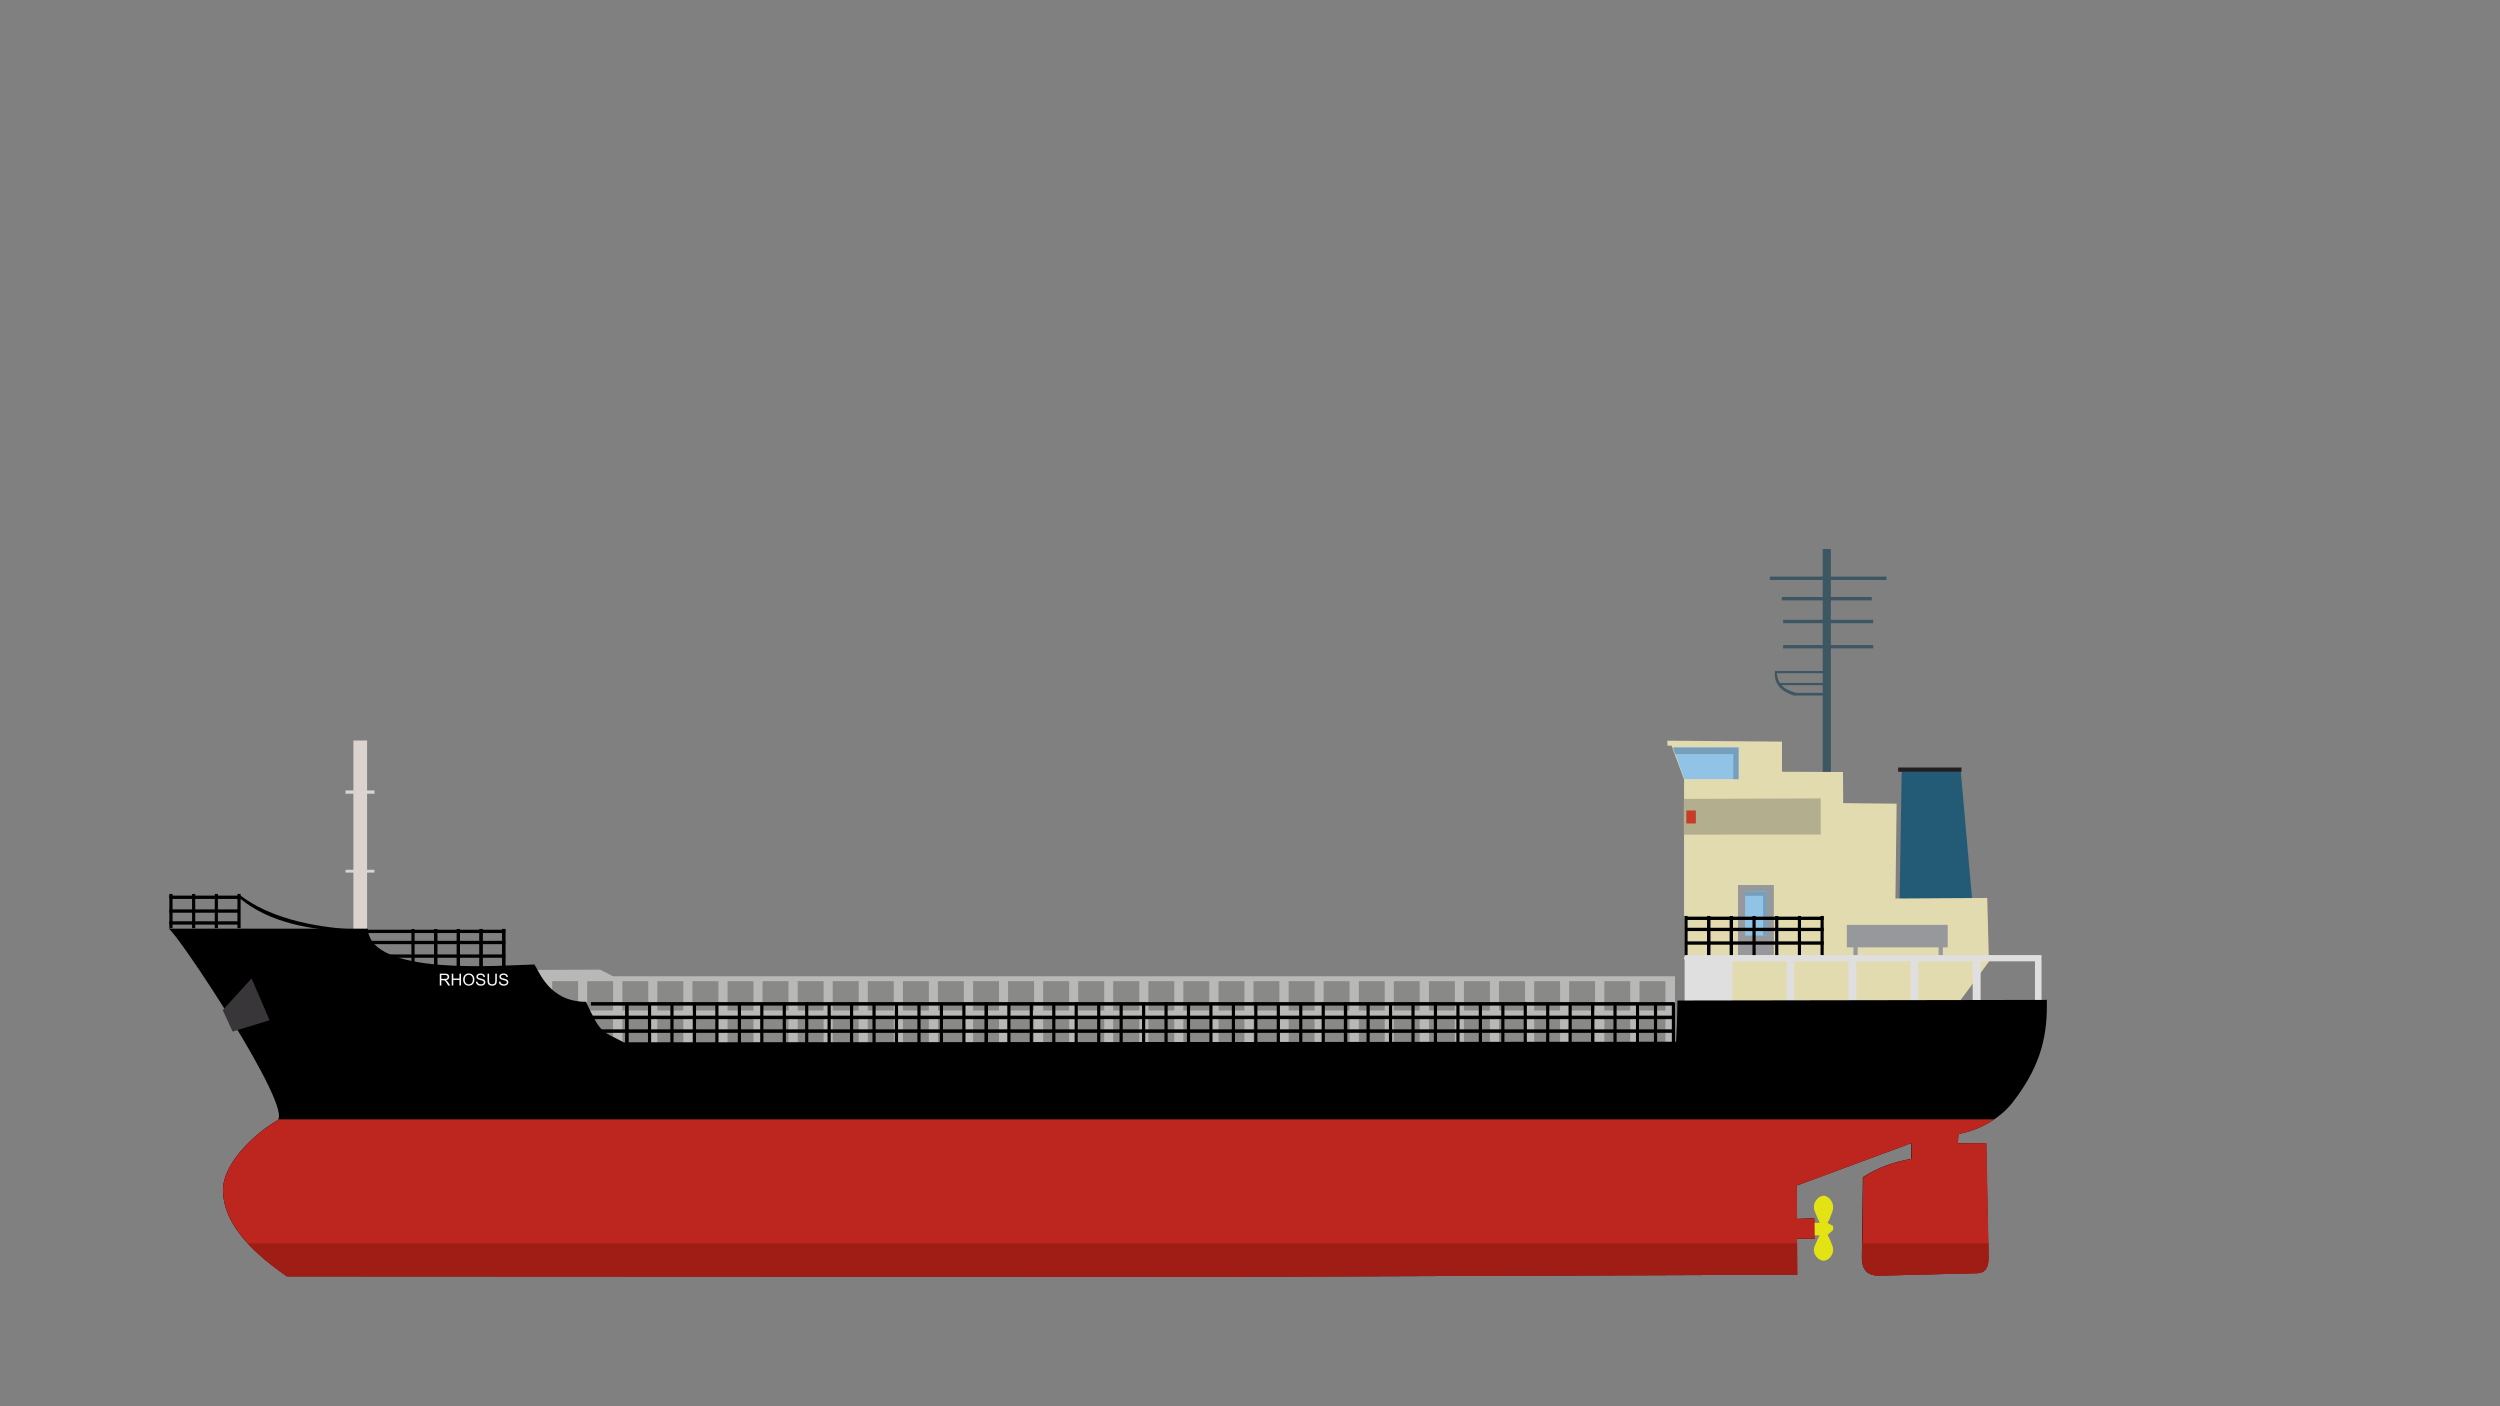 <?xml version="1.0" encoding="UTF-8" standalone="no"?>
<!DOCTYPE svg PUBLIC "-//W3C//DTD SVG 1.1//EN" "http://www.w3.org/Graphics/SVG/1.1/DTD/svg11.dtd">
<svg width="100%" height="100%" viewBox="0 0 18898 10630" version="1.1" xmlns="http://www.w3.org/2000/svg" xmlns:xlink="http://www.w3.org/1999/xlink" xml:space="preserve" xmlns:serif="http://www.serif.com/" style="fill-rule:evenodd;clip-rule:evenodd;stroke-linejoin:round;stroke-miterlimit:2;">
    <rect x="0" y="0" width="18898" height="10630" fill="#808080" stroke="none"/>
    <g transform="matrix(2.369,0,0,2.369,-1070.52,-12625.6)">
        <path d="M5796.6,8444.65L2408.14,8444.65L2366.83,8423.47L2155.71,8424.51L2183.34,8739.06L5796.6,8739.06L5796.6,8444.65Z" style="fill:rgb(184,184,182);"/>
        <g>
            <g transform="matrix(1,0,0,1,-13.043,-19.99)">
                <path d="M2309.59,8480.32L2226.96,8480.32L2226.96,8573.91L2309.59,8573.91L2309.59,8480.32ZM5442.98,8480.32L5442.98,8573.91L5360.36,8573.91L5360.36,8480.32L5442.98,8480.32ZM5219.15,8480.32L5219.15,8573.91L5136.19,8573.91L5136.19,8480.32L5219.15,8480.32ZM5107.23,8480.32L5107.23,8573.91L5024.6,8573.91L5024.6,8480.32L5107.23,8480.32ZM4883.39,8480.32L4883.39,8573.91L4800.76,8573.91L4800.76,8480.32L4883.39,8480.32ZM4659.55,8480.32L4659.55,8573.91L4576.93,8573.91L4576.93,8480.32L4659.55,8480.32ZM4435.72,8480.32L4435.72,8573.91L4353.09,8573.91L4353.09,8480.32L4435.72,8480.32ZM4211.88,8573.91L4129.25,8573.91L4129.25,8480.32L4211.88,8480.32L4211.88,8573.91ZM2869.18,8573.91L2786.55,8573.91L2786.55,8480.32L2869.18,8480.32L2869.18,8573.91ZM2980.78,8480.32L2898.15,8480.32L2898.15,8573.91L2980.78,8573.91L2980.78,8480.32ZM3093.02,8573.91L3010.39,8573.91L3010.39,8480.32L3093.02,8480.32L3093.02,8573.91ZM3204.94,8480.32L3204.94,8573.91L3121.99,8573.91L3121.99,8480.32L3204.94,8480.32ZM3316.86,8480.32L3316.86,8573.91L3233.9,8573.91L3233.9,8480.32L3316.86,8480.32ZM3428.77,8573.91L3346.15,8573.91L3346.15,8480.32L3428.77,8480.32L3428.77,8573.91ZM3540.37,8480.32L3457.74,8480.32L3457.74,8573.91L3540.37,8573.91L3540.37,8480.32ZM3652.61,8573.91L3569.98,8573.91L3569.98,8480.32L3652.61,8480.32L3652.61,8573.91ZM3764.53,8480.32L3764.53,8573.91L3681.58,8573.91L3681.58,8480.32L3764.53,8480.32ZM3793.5,8573.91L3793.5,8480.32L3876.45,8480.32L3876.45,8573.91L3793.5,8573.91ZM3905.41,8573.91L3905.41,8480.32L3988.37,8480.32L3988.37,8573.91L3905.41,8573.91ZM2421.18,8480.32L2338.56,8480.32L2338.56,8573.91L2421.18,8573.91L2421.18,8480.32ZM4100.28,8480.32L4100.28,8573.91L4017.01,8573.91L4017.01,8480.32L4100.28,8480.32ZM2757.26,8480.32L2757.26,8573.91L2674.31,8573.91L2674.31,8480.32L2757.26,8480.32ZM2533.43,8573.91L2450.8,8573.91L2450.8,8480.32L2533.43,8480.32L2533.43,8573.91ZM2645.35,8480.32L2645.35,8573.91L2562.39,8573.91L2562.39,8480.32L2645.35,8480.32ZM4771.15,8480.32L4688.52,8480.32L4688.52,8573.91L4771.15,8573.91L4771.15,8480.32ZM4547.31,8480.32L4464.68,8480.32L4464.68,8573.91L4547.31,8573.91L4547.31,8480.32ZM4994.99,8480.32L4912.36,8480.32L4912.36,8573.91L4994.99,8573.91L4994.99,8480.32ZM5331.07,8480.32L5331.07,8573.91L5248.11,8573.91L5248.11,8480.32L5331.07,8480.32ZM4323.48,8480.32L4240.85,8480.32L4240.85,8573.91L4323.48,8573.91L4323.48,8480.32ZM5554.58,8480.32L5471.95,8480.32L5471.95,8573.91L5554.58,8573.91L5554.58,8480.32ZM5666.82,8573.91L5584.19,8573.91L5584.19,8480.32L5666.82,8480.32L5666.82,8573.91ZM5779.06,8480.32L5696.44,8480.32L5696.44,8573.91L5779.06,8573.91L5779.06,8480.32Z" style="fill:rgb(137,137,136);"/>
            </g>
            <g transform="matrix(1,0,0,1,-13.043,98.048)">
                <path d="M2309.59,8480.32L2226.96,8480.32L2226.96,8573.91L2309.59,8573.91L2309.59,8480.32ZM5442.98,8480.32L5442.98,8573.91L5360.36,8573.91L5360.36,8480.32L5442.98,8480.32ZM5219.15,8480.32L5219.15,8573.91L5136.19,8573.91L5136.19,8480.32L5219.15,8480.32ZM5107.23,8480.32L5107.23,8573.91L5024.6,8573.91L5024.6,8480.32L5107.23,8480.32ZM4883.39,8480.32L4883.39,8573.91L4800.76,8573.91L4800.76,8480.32L4883.39,8480.32ZM4659.55,8480.32L4659.55,8573.91L4576.93,8573.91L4576.93,8480.32L4659.55,8480.32ZM4435.72,8480.32L4435.72,8573.91L4353.09,8573.91L4353.09,8480.32L4435.72,8480.32ZM4211.88,8573.91L4129.25,8573.91L4129.25,8480.32L4211.88,8480.32L4211.88,8573.91ZM2869.18,8573.91L2786.55,8573.91L2786.55,8480.32L2869.18,8480.32L2869.18,8573.91ZM2980.78,8480.32L2898.15,8480.32L2898.15,8573.91L2980.78,8573.91L2980.78,8480.32ZM3093.02,8573.91L3010.39,8573.91L3010.39,8480.32L3093.02,8480.32L3093.02,8573.91ZM3204.94,8480.32L3204.94,8573.91L3121.99,8573.91L3121.99,8480.32L3204.94,8480.32ZM3316.86,8480.32L3316.86,8573.91L3233.9,8573.91L3233.9,8480.32L3316.86,8480.32ZM3428.77,8573.91L3346.15,8573.91L3346.15,8480.32L3428.77,8480.32L3428.77,8573.91ZM3540.37,8480.32L3457.74,8480.32L3457.74,8573.91L3540.37,8573.91L3540.37,8480.32ZM3652.61,8573.91L3569.98,8573.91L3569.98,8480.32L3652.61,8480.32L3652.61,8573.91ZM3764.53,8480.32L3764.53,8573.91L3681.58,8573.91L3681.58,8480.32L3764.53,8480.32ZM3793.5,8573.91L3793.5,8480.32L3876.45,8480.32L3876.45,8573.91L3793.5,8573.91ZM3905.41,8573.91L3905.41,8480.32L3988.37,8480.32L3988.37,8573.91L3905.41,8573.91ZM2421.18,8480.32L2338.56,8480.32L2338.56,8573.91L2421.18,8573.91L2421.18,8480.32ZM4100.28,8480.32L4100.28,8573.91L4017.01,8573.91L4017.01,8480.32L4100.28,8480.32ZM2757.26,8480.32L2757.26,8573.91L2674.31,8573.91L2674.31,8480.32L2757.26,8480.32ZM2533.43,8573.91L2450.8,8573.91L2450.8,8480.32L2533.43,8480.32L2533.43,8573.91ZM2645.35,8480.32L2645.35,8573.91L2562.39,8573.91L2562.39,8480.32L2645.35,8480.32ZM4771.15,8480.32L4688.52,8480.32L4688.52,8573.91L4771.15,8573.91L4771.15,8480.32ZM4547.31,8480.32L4464.68,8480.32L4464.68,8573.91L4547.31,8573.91L4547.31,8480.32ZM4994.99,8480.32L4912.36,8480.32L4912.36,8573.91L4994.99,8573.91L4994.99,8480.32ZM5331.07,8480.32L5331.07,8573.91L5248.11,8573.91L5248.11,8480.32L5331.07,8480.32ZM4323.48,8480.32L4240.85,8480.32L4240.85,8573.91L4323.48,8573.91L4323.48,8480.32ZM5554.58,8480.32L5471.95,8480.32L5471.95,8573.91L5554.58,8573.91L5554.58,8480.32ZM5666.82,8573.91L5584.19,8573.91L5584.19,8480.32L5666.82,8480.32L5666.82,8573.91ZM5779.06,8480.32L5696.44,8480.32L5696.44,8573.91L5779.06,8573.91L5779.06,8480.32Z" style="fill:rgb(137,137,136);"/>
            </g>
        </g>
        <g transform="matrix(1,0,0,0.806,0,1619.48)">
            <g transform="matrix(0.5,0,0,1,974.767,-18.307)">
                <rect x="1209.53" y="7552.92" width="87.402" height="824.444" style="fill:rgb(220,211,206);"/>
            </g>
            <rect x="1554.41" y="8046.36" width="92.349" height="11.131" style="fill:rgb(220,211,206);"/>
            <rect x="1554.41" y="7732.31" width="92.349" height="12.959" style="fill:rgb(220,211,206);"/>
        </g>
        <g transform="matrix(0.814,0,0,0.748,1104.73,2156.01)">
            <path d="M7000.95,8335.33L5949,8335.33L5949,8560.3L6846.68,8563.17L7000.95,8335.33Z" style="fill:rgb(227,219,176);"/>
        </g>
        <g transform="matrix(1,-0.024,0.024,1,-170.468,155.25)">
            <path d="M6691.68,7792.72L6503.56,7788.25L6484.39,8262.23L6722.01,8263.5L6691.68,7792.72Z" style="fill:rgb(35,91,119);"/>
        </g>
        <g transform="matrix(2.403,0,0,2.051,-8679.25,-8323.18)">
            <path d="M6231.03,7553.65L6304.84,7553.65L6304.84,7558.92L6231.03,7558.92L6231.03,7585.38L6285.36,7585.38L6285.36,7590.64L6231.03,7590.64L6231.03,7620.84L6287.19,7620.84L6287.19,7626.11L6231.03,7626.11L6231.03,7660.13L6287.19,7660.13L6287.19,7665.4L6231.03,7665.4L6231.03,7897.84L6220.18,7897.84L6220.18,7738.65L6181.52,7738.65L6181.47,7738.63C6163.25,7731.46 6155.72,7719.11 6156.74,7702.61L6156.74,7700.54L6220.18,7700.54L6220.18,7665.4L6167.68,7665.4L6167.68,7660.13L6220.18,7660.13L6220.18,7626.11L6167.68,7626.11L6167.68,7620.84L6220.18,7620.84L6220.18,7590.64L6165.85,7590.64L6165.85,7585.38L6220.18,7585.38L6220.18,7558.92L6150.02,7558.92L6150.02,7553.65L6220.18,7553.65L6220.18,7510.67L6231.03,7510.67L6231.03,7553.65ZM6165.59,7722.46C6169.88,7727.9 6176.4,7731.93 6185.11,7734.56L6220.18,7734.56L6220.18,7722.46L6165.59,7722.46ZM6159.49,7703.91C6159.6,7709.74 6160.89,7714.81 6163.36,7719.13L6220.18,7719.13L6220.18,7703.91L6159.49,7703.91Z" style="fill:rgb(60,86,98);"/>
        </g>
        <g transform="matrix(0.814,0,0,0.862,983.072,1011.5)">
            <path d="M7137.44,8333.24L6777.57,8335.33L6782.18,7984.28L6572.79,7982.28L6571.99,7867.07L6332.88,7866.12L6332.88,7754.59L5883.58,7751.12L5883.9,7769.62L5899.99,7769.4L5949,7894.53L5949,8560.3L7143.84,8560.3L7137.44,8333.24Z" style="fill:rgb(227,219,176);"/>
        </g>
        <g transform="matrix(1,0,0,1,2.82,19.686)">
            <rect x="6341.97" y="8260.91" width="322.024" height="71.813" style="fill:rgb(151,152,155);"/>
        </g>
        <rect x="6365.93" y="8316.51" width="13.483" height="75.482" style="fill:rgb(151,152,155);"/>
        <g transform="matrix(1,0,0,1,271.833,-1.835)">
            <rect x="6365.93" y="8316.51" width="13.483" height="75.482" style="fill:rgb(151,152,155);"/>
        </g>
        <rect x="5997.79" y="8153.59" width="114.324" height="223.445" style="fill:rgb(151,152,155);"/>
        <g transform="matrix(1,0,0,1,0.208,0)">
            <rect x="6019.99" y="8174.39" width="69.521" height="140.281" style="fill:rgb(144,195,230);"/>
        </g>
        <path d="M6020.19,8187.94L6020.19,8174.39L6089.72,8174.39L6089.72,8314.67L6077.93,8314.67L6077.93,8187.94L6020.19,8187.94Z" style="fill:rgb(117,159,187);"/>
        <path d="M5790.61,7714.47L5999.83,7714.47L5999.83,7815.56L5826.59,7815.56L5790.61,7714.47Z" style="fill:rgb(144,195,230);"/>
        <g transform="matrix(1.049,0,0,1.257,-283.577,-2097.29)">
            <path d="M5796.89,7822.47L5789.85,7805.96L5989.27,7805.96L5989.27,7886.39L5973.5,7886.39L5973.5,7822.47L5796.89,7822.47Z" style="fill:rgb(117,159,187);"/>
        </g>
        <g transform="matrix(0.422,0,0,0.422,451.982,5330.62)">
            <path d="M12731.6,6037.81L13767,6034.35L13767,6307.61L12731.6,6308.57L12731.6,6037.81Z" style="fill:rgb(179,174,141);"/>
        </g>
        <g transform="matrix(0.422,0,0,0.422,451.982,5330.62)">
            <rect x="12750.8" y="6125.65" width="71.956" height="98.135" style="fill:rgb(198,60,38);"/>
        </g>
        <g transform="matrix(1,0,0,1,-512.866,-9.682)">
            <g transform="matrix(1,0,0,0.562,4722.76,3603.63)">
                <rect x="1619.34" y="8292.69" width="441.881" height="18.833"/>
            </g>
            <g transform="matrix(1,0,0,0.562,4722.76,3639.11)">
                <rect x="1619.34" y="8292.69" width="441.881" height="18.833"/>
            </g>
            <g transform="matrix(1,0,0,1,4352.41,-269.241)">
                <rect x="2421.46" y="8531.02" width="10.112" height="129.927"/>
            </g>
            <g transform="matrix(1,0,0,1,4280.02,-269.147)">
                <rect x="2421.46" y="8531.02" width="10.112" height="129.927"/>
            </g>
            <g transform="matrix(1,0,0,1,4207.64,-269.053)">
                <rect x="2421.46" y="8531.02" width="10.112" height="129.927"/>
            </g>
            <g transform="matrix(1,0,0,1,4135.25,-268.96)">
                <rect x="2421.46" y="8531.02" width="10.112" height="129.927"/>
            </g>
            <g transform="matrix(1,0,0,1,4062.87,-269.053)">
                <rect x="2421.46" y="8531.02" width="10.112" height="129.927"/>
            </g>
            <g transform="matrix(1,0,0,1,4062.87,-268.96)">
                <rect x="2421.46" y="8531.02" width="10.112" height="129.927"/>
            </g>
            <g transform="matrix(1,0,0,1,3990.48,-269.053)">
                <rect x="2421.46" y="8531.02" width="10.112" height="129.927"/>
            </g>
            <g transform="matrix(1,0,0,1,3990.48,-269.053)">
                <rect x="2421.46" y="8531.02" width="10.112" height="129.927"/>
            </g>
            <g transform="matrix(1,0,0,1,3918.1,-269.147)">
                <rect x="2421.46" y="8531.02" width="10.112" height="129.927"/>
            </g>
            <g transform="matrix(1,0,0,0.562,4722.76,3682.52)">
                <rect x="1619.34" y="8292.69" width="441.881" height="18.833"/>
            </g>
        </g>
        <rect x="6508.6" y="7778.55" width="202.158" height="13.481" style="fill:rgb(35,30,31);"/>
        <path d="M5979.91,8541.34L5827.34,8541.34L5827.34,8377.03L6966.16,8377.03L6966.16,8541.34L6945.23,8541.34L6945.23,8396.95L6771.84,8396.95L6771.84,8541.34L6746.45,8541.34L6746.45,8396.95L6573.07,8396.95L6573.07,8541.34L6548.73,8541.34L6548.73,8396.95L6375.34,8396.95L6375.34,8541.34L6350.22,8541.34L6350.22,8396.95L6176.83,8396.95L6176.83,8541.34L6153.3,8541.34L6153.3,8396.95L5979.91,8396.95L5979.91,8541.34Z" style="fill:rgb(223,223,223);"/>
        <g id="MV-Rhosus" serif:id="MV Rhosus" transform="matrix(1.094,0,0,1,-92.654,0)">
            <path d="M2321.24,8655.37L5386.52,8653.59C5388.46,8604.85 5389.22,8608.28 5390.35,8522.07L6467.77,8520.05C6469.54,8622.11 6456.91,8722.35 6368.04,8847.07C6326.91,8904.78 6262.16,8937.9 6210.4,8947.66L6207.04,8977.78L6290.87,8976.92L6297.44,9341.09C6297.4,9371.65 6288.63,9390.69 6266.47,9392.01L5977.05,9400C5947.05,9399.86 5928.27,9384.04 5928.16,9342.13L5931.26,9085.46C5976.83,9053.74 6024.05,9036.43 6072.2,9027.28L6072.49,8977.12L5737.86,9112.64L5738.6,9218.68L5789.42,9216.89L5790.01,9282.07L5738.52,9281.85L5739.24,9396.85L4083.59,9403.64L1334.44,9402.12C1212.77,9310.5 1149.73,9221.45 1147.97,9129.61C1146.2,9037.97 1248.98,8940.6 1306.15,8904.88C1358.89,8871.93 1008.73,8295.98 989.263,8292.69L1570.6,8292.85C1577.13,8446.04 1963.93,8409.28 2056.4,8407.05C2070.7,8428.37 2098.54,8526.03 2206.98,8526.14C2251.59,8632.88 2253.91,8617.72 2316.86,8655.54C2318.13,8656.3 2319.76,8655.44 2321.24,8655.37ZM984.181,8233.41C984.217,8233.42 984.008,8233.43 984.008,8233.43C984.051,8233.42 984.097,8233.41 984.144,8233.41L984.181,8233.41Z"/>
        </g>
        <g transform="matrix(0.422,0,0,0.422,1082.25,5410.35)">
            <g transform="matrix(125,0,0,125,1821.6,7260.18)">
                <path d="M0.079,-0L0.079,-0.716L0.396,-0.716C0.46,-0.716 0.508,-0.709 0.542,-0.697C0.575,-0.684 0.601,-0.661 0.621,-0.628C0.641,-0.596 0.651,-0.56 0.651,-0.521C0.651,-0.47 0.634,-0.427 0.602,-0.392C0.569,-0.357 0.518,-0.335 0.449,-0.326C0.474,-0.314 0.493,-0.302 0.506,-0.29C0.534,-0.265 0.56,-0.233 0.585,-0.195L0.709,-0L0.59,-0L0.496,-0.149C0.468,-0.192 0.445,-0.225 0.427,-0.248C0.409,-0.27 0.393,-0.286 0.379,-0.295C0.365,-0.305 0.351,-0.311 0.336,-0.314C0.325,-0.317 0.308,-0.318 0.283,-0.318L0.173,-0.318L0.173,-0L0.079,-0ZM0.173,-0.4L0.377,-0.4C0.42,-0.4 0.454,-0.404 0.479,-0.413C0.503,-0.422 0.521,-0.437 0.534,-0.456C0.547,-0.476 0.553,-0.497 0.553,-0.521C0.553,-0.554 0.541,-0.582 0.516,-0.604C0.492,-0.626 0.453,-0.637 0.4,-0.637L0.173,-0.637L0.173,-0.4Z" style="fill:rgb(247,247,247);fill-rule:nonzero;"/>
            </g>
            <g transform="matrix(125,0,0,125,1911.87,7260.18)">
                <path d="M0.08,-0L0.08,-0.716L0.175,-0.716L0.175,-0.422L0.547,-0.422L0.547,-0.716L0.642,-0.716L0.642,-0L0.547,-0L0.547,-0.337L0.175,-0.337L0.175,-0L0.08,-0Z" style="fill:rgb(247,247,247);fill-rule:nonzero;"/>
            </g>
            <g transform="matrix(125,0,0,125,2002.14,7260.18)">
                <path d="M0.048,-0.349C0.048,-0.467 0.08,-0.56 0.144,-0.628C0.208,-0.695 0.29,-0.729 0.391,-0.729C0.457,-0.729 0.517,-0.713 0.57,-0.681C0.623,-0.65 0.663,-0.606 0.691,-0.549C0.719,-0.493 0.733,-0.429 0.733,-0.357C0.733,-0.284 0.718,-0.219 0.689,-0.162C0.66,-0.105 0.618,-0.061 0.564,-0.032C0.511,-0.003 0.453,0.012 0.391,0.012C0.323,0.012 0.263,-0.004 0.21,-0.037C0.157,-0.069 0.117,-0.114 0.089,-0.17C0.062,-0.226 0.048,-0.286 0.048,-0.349ZM0.146,-0.347C0.146,-0.261 0.169,-0.193 0.216,-0.143C0.262,-0.094 0.32,-0.069 0.39,-0.069C0.461,-0.069 0.52,-0.094 0.566,-0.144C0.612,-0.194 0.635,-0.265 0.635,-0.357C0.635,-0.416 0.625,-0.467 0.606,-0.51C0.586,-0.553 0.557,-0.587 0.519,-0.611C0.481,-0.635 0.439,-0.647 0.392,-0.647C0.325,-0.647 0.267,-0.624 0.219,-0.578C0.17,-0.532 0.146,-0.455 0.146,-0.347Z" style="fill:rgb(247,247,247);fill-rule:nonzero;"/>
            </g>
            <g transform="matrix(125,0,0,125,2099.37,7260.18)">
                <path d="M0.045,-0.23L0.134,-0.238C0.139,-0.202 0.148,-0.173 0.164,-0.15C0.179,-0.127 0.203,-0.108 0.236,-0.094C0.268,-0.08 0.305,-0.073 0.346,-0.073C0.382,-0.073 0.414,-0.078 0.441,-0.089C0.469,-0.1 0.49,-0.114 0.503,-0.133C0.517,-0.152 0.523,-0.172 0.523,-0.194C0.523,-0.217 0.517,-0.236 0.504,-0.253C0.491,-0.27 0.469,-0.284 0.439,-0.295C0.42,-0.303 0.378,-0.315 0.312,-0.33C0.246,-0.346 0.2,-0.361 0.174,-0.375C0.14,-0.393 0.114,-0.415 0.097,-0.442C0.081,-0.468 0.072,-0.498 0.072,-0.531C0.072,-0.567 0.083,-0.601 0.103,-0.632C0.124,-0.663 0.153,-0.687 0.193,-0.704C0.232,-0.72 0.276,-0.728 0.324,-0.728C0.377,-0.728 0.424,-0.719 0.465,-0.702C0.505,-0.685 0.536,-0.66 0.558,-0.627C0.58,-0.594 0.592,-0.556 0.593,-0.514L0.502,-0.507C0.498,-0.553 0.481,-0.587 0.453,-0.61C0.425,-0.633 0.383,-0.645 0.328,-0.645C0.271,-0.645 0.229,-0.634 0.203,-0.613C0.177,-0.592 0.164,-0.567 0.164,-0.537C0.164,-0.511 0.173,-0.49 0.191,-0.474C0.21,-0.457 0.257,-0.44 0.334,-0.423C0.411,-0.405 0.464,-0.39 0.493,-0.377C0.534,-0.358 0.565,-0.333 0.585,-0.304C0.605,-0.274 0.615,-0.241 0.615,-0.202C0.615,-0.164 0.604,-0.128 0.582,-0.094C0.56,-0.061 0.529,-0.035 0.488,-0.016C0.447,0.003 0.401,0.012 0.35,0.012C0.285,0.012 0.231,0.003 0.187,-0.016C0.143,-0.035 0.109,-0.063 0.084,-0.101C0.059,-0.139 0.046,-0.182 0.045,-0.23Z" style="fill:rgb(247,247,247);fill-rule:nonzero;"/>
            </g>
            <g transform="matrix(125,0,0,125,2182.75,7260.18)">
                <path d="M0.547,-0.716L0.642,-0.716L0.642,-0.302C0.642,-0.23 0.633,-0.173 0.617,-0.131C0.601,-0.089 0.572,-0.054 0.529,-0.028C0.487,-0.001 0.431,0.012 0.362,0.012C0.295,0.012 0.24,0.001 0.197,-0.022C0.155,-0.046 0.124,-0.079 0.106,-0.123C0.088,-0.167 0.079,-0.226 0.079,-0.302L0.079,-0.716L0.173,-0.716L0.173,-0.303C0.173,-0.241 0.179,-0.195 0.191,-0.165C0.202,-0.136 0.222,-0.113 0.25,-0.097C0.278,-0.081 0.313,-0.073 0.354,-0.073C0.423,-0.073 0.473,-0.089 0.502,-0.121C0.532,-0.152 0.547,-0.213 0.547,-0.303L0.547,-0.716Z" style="fill:rgb(247,247,247);fill-rule:nonzero;"/>
            </g>
            <g transform="matrix(125,0,0,125,2273.02,7260.18)">
                <path d="M0.045,-0.23L0.134,-0.238C0.139,-0.202 0.148,-0.173 0.164,-0.15C0.179,-0.127 0.203,-0.108 0.236,-0.094C0.268,-0.08 0.305,-0.073 0.346,-0.073C0.382,-0.073 0.414,-0.078 0.441,-0.089C0.469,-0.1 0.49,-0.114 0.503,-0.133C0.517,-0.152 0.523,-0.172 0.523,-0.194C0.523,-0.217 0.517,-0.236 0.504,-0.253C0.491,-0.27 0.469,-0.284 0.439,-0.295C0.42,-0.303 0.378,-0.315 0.312,-0.33C0.246,-0.346 0.2,-0.361 0.174,-0.375C0.14,-0.393 0.114,-0.415 0.097,-0.442C0.081,-0.468 0.072,-0.498 0.072,-0.531C0.072,-0.567 0.083,-0.601 0.103,-0.632C0.124,-0.663 0.153,-0.687 0.193,-0.704C0.232,-0.72 0.276,-0.728 0.324,-0.728C0.377,-0.728 0.424,-0.719 0.465,-0.702C0.505,-0.685 0.536,-0.66 0.558,-0.627C0.58,-0.594 0.592,-0.556 0.593,-0.514L0.502,-0.507C0.498,-0.553 0.481,-0.587 0.453,-0.61C0.425,-0.633 0.383,-0.645 0.328,-0.645C0.271,-0.645 0.229,-0.634 0.203,-0.613C0.177,-0.592 0.164,-0.567 0.164,-0.537C0.164,-0.511 0.173,-0.49 0.191,-0.474C0.21,-0.457 0.257,-0.44 0.334,-0.423C0.411,-0.405 0.464,-0.39 0.493,-0.377C0.534,-0.358 0.565,-0.333 0.585,-0.304C0.605,-0.274 0.615,-0.241 0.615,-0.202C0.615,-0.164 0.604,-0.128 0.582,-0.094C0.56,-0.061 0.529,-0.035 0.488,-0.016C0.447,0.003 0.401,0.012 0.35,0.012C0.285,0.012 0.231,0.003 0.187,-0.016C0.143,-0.035 0.109,-0.063 0.084,-0.101C0.059,-0.139 0.046,-0.182 0.045,-0.23Z" style="fill:rgb(247,247,247);fill-rule:nonzero;"/>
            </g>
        </g>
        <g transform="matrix(1,0,0,0.562,3.114,3635.64)">
            <rect x="1619.34" y="8292.69" width="441.881" height="18.833"/>
        </g>
        <g transform="matrix(1,0,0,0.562,-626.962,3526.81)">
            <path d="M2228.45,8487.31C2058.91,8472.67 1931.85,8407.53 1846.61,8292.69L1619.34,8292.69L1619.34,8311.52L1846.61,8311.52C1937.59,8443.9 2067.51,8491.39 2216.26,8497.84L2228.45,8487.31Z"/>
        </g>
        <g transform="matrix(0.5,0,0,0.562,182.709,3570.8)">
            <rect x="1619.34" y="8292.69" width="441.881" height="18.833"/>
        </g>
        <g transform="matrix(0.511,0,0,0.562,164.45,3608.74)">
            <rect x="1619.34" y="8292.69" width="441.881" height="18.833"/>
        </g>
        <g transform="matrix(1,0,0,1,-367.235,-237.505)">
            <rect x="2421.46" y="8531.02" width="10.112" height="129.927"/>
        </g>
        <g transform="matrix(1,0,0,0.562,3.114,3671.12)">
            <rect x="1619.34" y="8292.69" width="441.881" height="18.833"/>
        </g>
        <g transform="matrix(1,0,0,1,-367.235,-237.23)">
            <rect x="2421.46" y="8531.02" width="10.112" height="129.927"/>
        </g>
        <g transform="matrix(1,0,0,1,-439.619,-237.324)">
            <rect x="2421.46" y="8531.02" width="10.112" height="129.927"/>
        </g>
        <g transform="matrix(1,0,0,1,-439.619,-237.137)">
            <rect x="2421.46" y="8531.02" width="10.112" height="129.927"/>
        </g>
        <g transform="matrix(1,0,0,1,-512.004,-237.23)">
            <rect x="2421.46" y="8531.02" width="10.112" height="129.927"/>
        </g>
        <g transform="matrix(1,0,0,1,-512.004,-237.043)">
            <rect x="2421.46" y="8531.02" width="10.112" height="129.927"/>
        </g>
        <g transform="matrix(1,0,0,1,-584.388,-237.137)">
            <rect x="2421.46" y="8531.02" width="10.112" height="129.927"/>
        </g>
        <g transform="matrix(1,0,0,1,-584.388,-236.95)">
            <rect x="2421.46" y="8531.02" width="10.112" height="129.927"/>
        </g>
        <g transform="matrix(1,0,0,1,-656.773,-237.043)">
            <rect x="2421.46" y="8531.02" width="10.112" height="129.927"/>
        </g>
        <g transform="matrix(1,0,0,0.841,-1211.93,1007.31)">
            <rect x="2421.46" y="8531.02" width="10.112" height="129.927"/>
        </g>
        <g transform="matrix(1,0,0,0.841,-1284.31,1007.38)">
            <rect x="2421.46" y="8531.02" width="10.112" height="129.927"/>
        </g>
        <g transform="matrix(1,0,0,0.841,-1356.7,1007.46)">
            <rect x="2421.46" y="8531.02" width="10.112" height="129.927"/>
        </g>
        <g transform="matrix(1,0,0,0.841,-1429.08,1007.38)">
            <rect x="2421.46" y="8531.02" width="10.112" height="129.927"/>
        </g>
        <g transform="matrix(1,0,0,0.562,3.114,3714.53)">
            <rect x="1619.34" y="8292.69" width="441.881" height="18.833"/>
        </g>
        <g transform="matrix(-6.156,0,0,4.124,7839.15,6100.66)">
            <path d="M252.744,759.264C251.871,757.077 250.964,753.825 250.157,750.146C248.724,743.613 252.224,738.156 254.769,738.156C257.315,738.156 261.077,743.647 259.381,750.146C258.431,753.79 257.557,756.955 256.746,759.117L261.485,759.117L261.485,768.874L256.835,768.874C257.62,770.913 258.465,773.819 259.381,777.145C261.077,783.302 257.315,788.503 254.769,788.503C252.224,788.503 248.724,783.334 250.157,777.145C250.955,773.701 251.85,770.651 252.713,768.581L249.824,764.688L249.824,761.569L252.744,759.264Z" style="fill:rgb(226,226,21);"/>
        </g>
        <path id="MV-Rhosus1" serif:id="MV Rhosus" d="M6816.49,8901.07C6779.54,8926.08 6738.21,8941.51 6702.52,8947.66L6698.84,8977.78L6790.56,8976.92L6797.75,9341.09C6797.7,9371.65 6788.11,9390.69 6763.86,9392.01L6447.19,9400C6414.36,9399.86 6393.82,9384.04 6393.7,9342.13L6397.09,9085.46C6446.95,9053.74 6498.62,9036.43 6551.3,9027.28L6551.62,8977.12L6185.48,9112.64L6186.29,9218.68L6241.9,9216.89L6242.55,9282.07L6186.2,9281.85L6186.99,9396.85L4375.44,9403.64L1367.43,9402.12C1234.31,9310.5 1165.34,9221.45 1163.4,9129.61C1161.48,9037.97 1273.93,8940.6 1336.49,8904.88C1338,8904.01 1339.2,8902.74 1340.12,8901.07L6816.49,8901.07Z" style="fill:rgb(188,38,30);"/>
        <path id="MV-Rhosus2" serif:id="MV Rhosus" d="M6186.3,9296.67L6186.99,9396.85L4375.44,9403.64L1367.43,9402.12C1315.96,9366.69 1274.07,9331.65 1241.94,9296.67L6186.3,9296.67ZM6796.88,9296.67L6797.75,9341.09C6797.7,9371.65 6788.11,9390.69 6763.86,9392.01L6447.19,9400C6414.36,9399.86 6393.82,9384.04 6393.7,9342.13L6394.3,9296.67L6796.88,9296.67Z" style="fill:rgb(159,29,20);"/>
        <g>
            <g transform="matrix(9.53,0,0,1,-19949,0)">
                <rect x="2338.56" y="8527.11" width="362.665" height="11.118"/>
            </g>
            <g transform="matrix(9.663,0,0,1,-20313.2,43.239)">
                <rect x="2338.56" y="8527.11" width="362.665" height="11.118"/>
            </g>
            <g transform="matrix(9.64,0,0,1,-20246.2,86.93)">
                <rect x="2338.56" y="8527.11" width="362.665" height="11.118"/>
            </g>
            <g transform="matrix(1,0,0,1,25.621,1.749)">
                <rect x="2421.46" y="8531.02" width="10.112" height="129.927"/>
            </g>
            <g transform="matrix(1,0,0,1,98.006,1.842)">
                <rect x="2421.46" y="8531.02" width="10.112" height="129.927"/>
            </g>
            <g transform="matrix(1,0,0,1,25.621,1.749)">
                <rect x="2421.46" y="8531.02" width="10.112" height="129.927"/>
            </g>
            <g transform="matrix(1,0,0,1,169.538,0.353)">
                <rect x="2421.46" y="8531.02" width="10.112" height="129.927"/>
            </g>
            <g transform="matrix(1,0,0,1,241.298,-1.136)">
                <rect x="2421.46" y="8531.02" width="10.112" height="129.927"/>
            </g>
            <g transform="matrix(1,0,0,1,312.83,-2.625)">
                <rect x="2421.46" y="8531.02" width="10.112" height="129.927"/>
            </g>
            <g transform="matrix(1,0,0,1,384.668,0.819)">
                <rect x="2421.46" y="8531.02" width="10.112" height="129.927"/>
            </g>
            <g transform="matrix(1,0,0,1,456.201,-0.671)">
                <rect x="2421.46" y="8531.02" width="10.112" height="129.927"/>
            </g>
            <g transform="matrix(1,0,0,1,527.96,-2.16)">
                <rect x="2421.46" y="8531.02" width="10.112" height="129.927"/>
            </g>
            <g transform="matrix(1,0,0,1,599.493,-3.649)">
                <rect x="2421.46" y="8531.02" width="10.112" height="129.927"/>
            </g>
            <g transform="matrix(1,0,0,1,671.086,2.603)">
                <rect x="2421.46" y="8531.02" width="10.112" height="129.927"/>
            </g>
            <g transform="matrix(1,0,0,1,742.618,1.114)">
                <rect x="2421.46" y="8531.02" width="10.112" height="129.927"/>
            </g>
            <g transform="matrix(1,0,0,1,814.378,-0.375)">
                <rect x="2421.46" y="8531.02" width="10.112" height="129.927"/>
            </g>
            <g transform="matrix(1,0,0,1,885.91,-1.864)">
                <rect x="2421.46" y="8531.02" width="10.112" height="129.927"/>
            </g>
            <g transform="matrix(1,0,0,1,957.748,1.58)">
                <rect x="2421.46" y="8531.02" width="10.112" height="129.927"/>
            </g>
            <g transform="matrix(1,0,0,1,1029.28,0.091)">
                <rect x="2421.46" y="8531.02" width="10.112" height="129.927"/>
            </g>
            <g transform="matrix(1,0,0,1,1101.04,-1.398)">
                <rect x="2421.46" y="8531.02" width="10.112" height="129.927"/>
            </g>
            <g transform="matrix(1,0,0,1,1172.57,-2.887)">
                <rect x="2421.46" y="8531.02" width="10.112" height="129.927"/>
            </g>
            <g transform="matrix(1,0,0,1,1244.62,1.404)">
                <rect x="2421.46" y="8531.02" width="10.112" height="129.927"/>
            </g>
            <g transform="matrix(1,0,0,1,1172.23,1.311)">
                <rect x="2421.46" y="8531.02" width="10.112" height="129.927"/>
            </g>
            <g transform="matrix(1,0,0,1,1316.15,-0.085)">
                <rect x="2421.46" y="8531.02" width="10.112" height="129.927"/>
            </g>
            <g transform="matrix(1,0,0,1,1387.91,-1.574)">
                <rect x="2421.46" y="8531.02" width="10.112" height="129.927"/>
            </g>
            <g transform="matrix(1,0,0,1,1459.44,-3.063)">
                <rect x="2421.46" y="8531.02" width="10.112" height="129.927"/>
            </g>
            <g transform="matrix(1,0,0,1,1531.28,0.381)">
                <rect x="2421.46" y="8531.02" width="10.112" height="129.927"/>
            </g>
            <g transform="matrix(1,0,0,1,1602.81,-1.108)">
                <rect x="2421.46" y="8531.02" width="10.112" height="129.927"/>
            </g>
            <g transform="matrix(1,0,0,1,1674.57,-2.597)">
                <rect x="2421.46" y="8531.02" width="10.112" height="129.927"/>
            </g>
            <g transform="matrix(1,0,0,1,1746.11,-4.086)">
                <rect x="2421.46" y="8531.02" width="10.112" height="129.927"/>
            </g>
            <g transform="matrix(1,0,0,1,1817.7,2.166)">
                <rect x="2421.46" y="8531.02" width="10.112" height="129.927"/>
            </g>
            <g transform="matrix(1,0,0,1,1889.23,0.677)">
                <rect x="2421.46" y="8531.02" width="10.112" height="129.927"/>
            </g>
            <g transform="matrix(1,0,0,1,1960.99,-0.812)">
                <rect x="2421.46" y="8531.02" width="10.112" height="129.927"/>
            </g>
            <g transform="matrix(1,0,0,1,2032.52,-2.301)">
                <rect x="2421.46" y="8531.02" width="10.112" height="129.927"/>
            </g>
            <g transform="matrix(1,0,0,1,2104.36,1.142)">
                <rect x="2421.46" y="8531.02" width="10.112" height="129.927"/>
            </g>
            <g transform="matrix(1,0,0,1,2175.89,-0.347)">
                <rect x="2421.46" y="8531.02" width="10.112" height="129.927"/>
            </g>
            <g transform="matrix(1,0,0,1,2247.65,-1.836)">
                <rect x="2421.46" y="8531.02" width="10.112" height="129.927"/>
            </g>
            <g transform="matrix(1,0,0,1,2319.19,-3.325)">
                <rect x="2421.46" y="8531.02" width="10.112" height="129.927"/>
            </g>
            <g transform="matrix(1,0,0,1,2390.86,1.157)">
                <rect x="2421.46" y="8531.02" width="10.112" height="129.927"/>
            </g>
            <g transform="matrix(1,0,0,1,2318.47,1.063)">
                <rect x="2421.46" y="8531.02" width="10.112" height="129.927"/>
            </g>
            <g transform="matrix(1,0,0,1,2462.39,-0.332)">
                <rect x="2421.46" y="8531.02" width="10.112" height="129.927"/>
            </g>
            <g transform="matrix(1,0,0,1,2534.15,-1.821)">
                <rect x="2421.46" y="8531.02" width="10.112" height="129.927"/>
            </g>
            <g transform="matrix(1,0,0,1,2605.68,-3.31)">
                <rect x="2421.46" y="8531.02" width="10.112" height="129.927"/>
            </g>
            <g transform="matrix(1,0,0,1,2677.52,0.133)">
                <rect x="2421.46" y="8531.02" width="10.112" height="129.927"/>
            </g>
            <g transform="matrix(1,0,0,1,2749.05,-1.356)">
                <rect x="2421.46" y="8531.02" width="10.112" height="129.927"/>
            </g>
            <g transform="matrix(1,0,0,1,2820.81,-2.845)">
                <rect x="2421.46" y="8531.02" width="10.112" height="129.927"/>
            </g>
            <g transform="matrix(1,0,0,1,2892.34,-4.334)">
                <rect x="2421.46" y="8531.02" width="10.112" height="129.927"/>
            </g>
            <g transform="matrix(1,0,0,1,2963.94,1.918)">
                <rect x="2421.46" y="8531.02" width="10.112" height="129.927"/>
            </g>
            <g transform="matrix(1,0,0,1,3035.47,0.429)">
                <rect x="2421.46" y="8531.02" width="10.112" height="129.927"/>
            </g>
            <g transform="matrix(1,0,0,1,3107.23,-1.06)">
                <rect x="2421.46" y="8531.02" width="10.112" height="129.927"/>
            </g>
            <g transform="matrix(1,0,0,1,3178.76,-2.549)">
                <rect x="2421.46" y="8531.02" width="10.112" height="129.927"/>
            </g>
            <g transform="matrix(1,0,0,1,3250.6,0.894)">
                <rect x="2421.46" y="8531.02" width="10.112" height="129.927"/>
            </g>
            <g transform="matrix(1,0,0,1,3307.94,-0.677)">
                <rect x="2421.46" y="8531.02" width="10.112" height="129.927"/>
            </g>
            <g transform="matrix(1,0,0,1,3365.03,-2.725)">
                <rect x="2421.46" y="8531.02" width="10.112" height="129.927"/>
            </g>
        </g>
        <g transform="matrix(0.701,-0.419,0.314,0.935,-2330.66,1071.16)">
            <path d="M1314.86,8482.61L1165.24,8523.81L1175.26,8601.42L1329.96,8632.19L1314.86,8482.61Z" style="fill:rgb(56,54,56);"/>
        </g>
    </g>
</svg>

